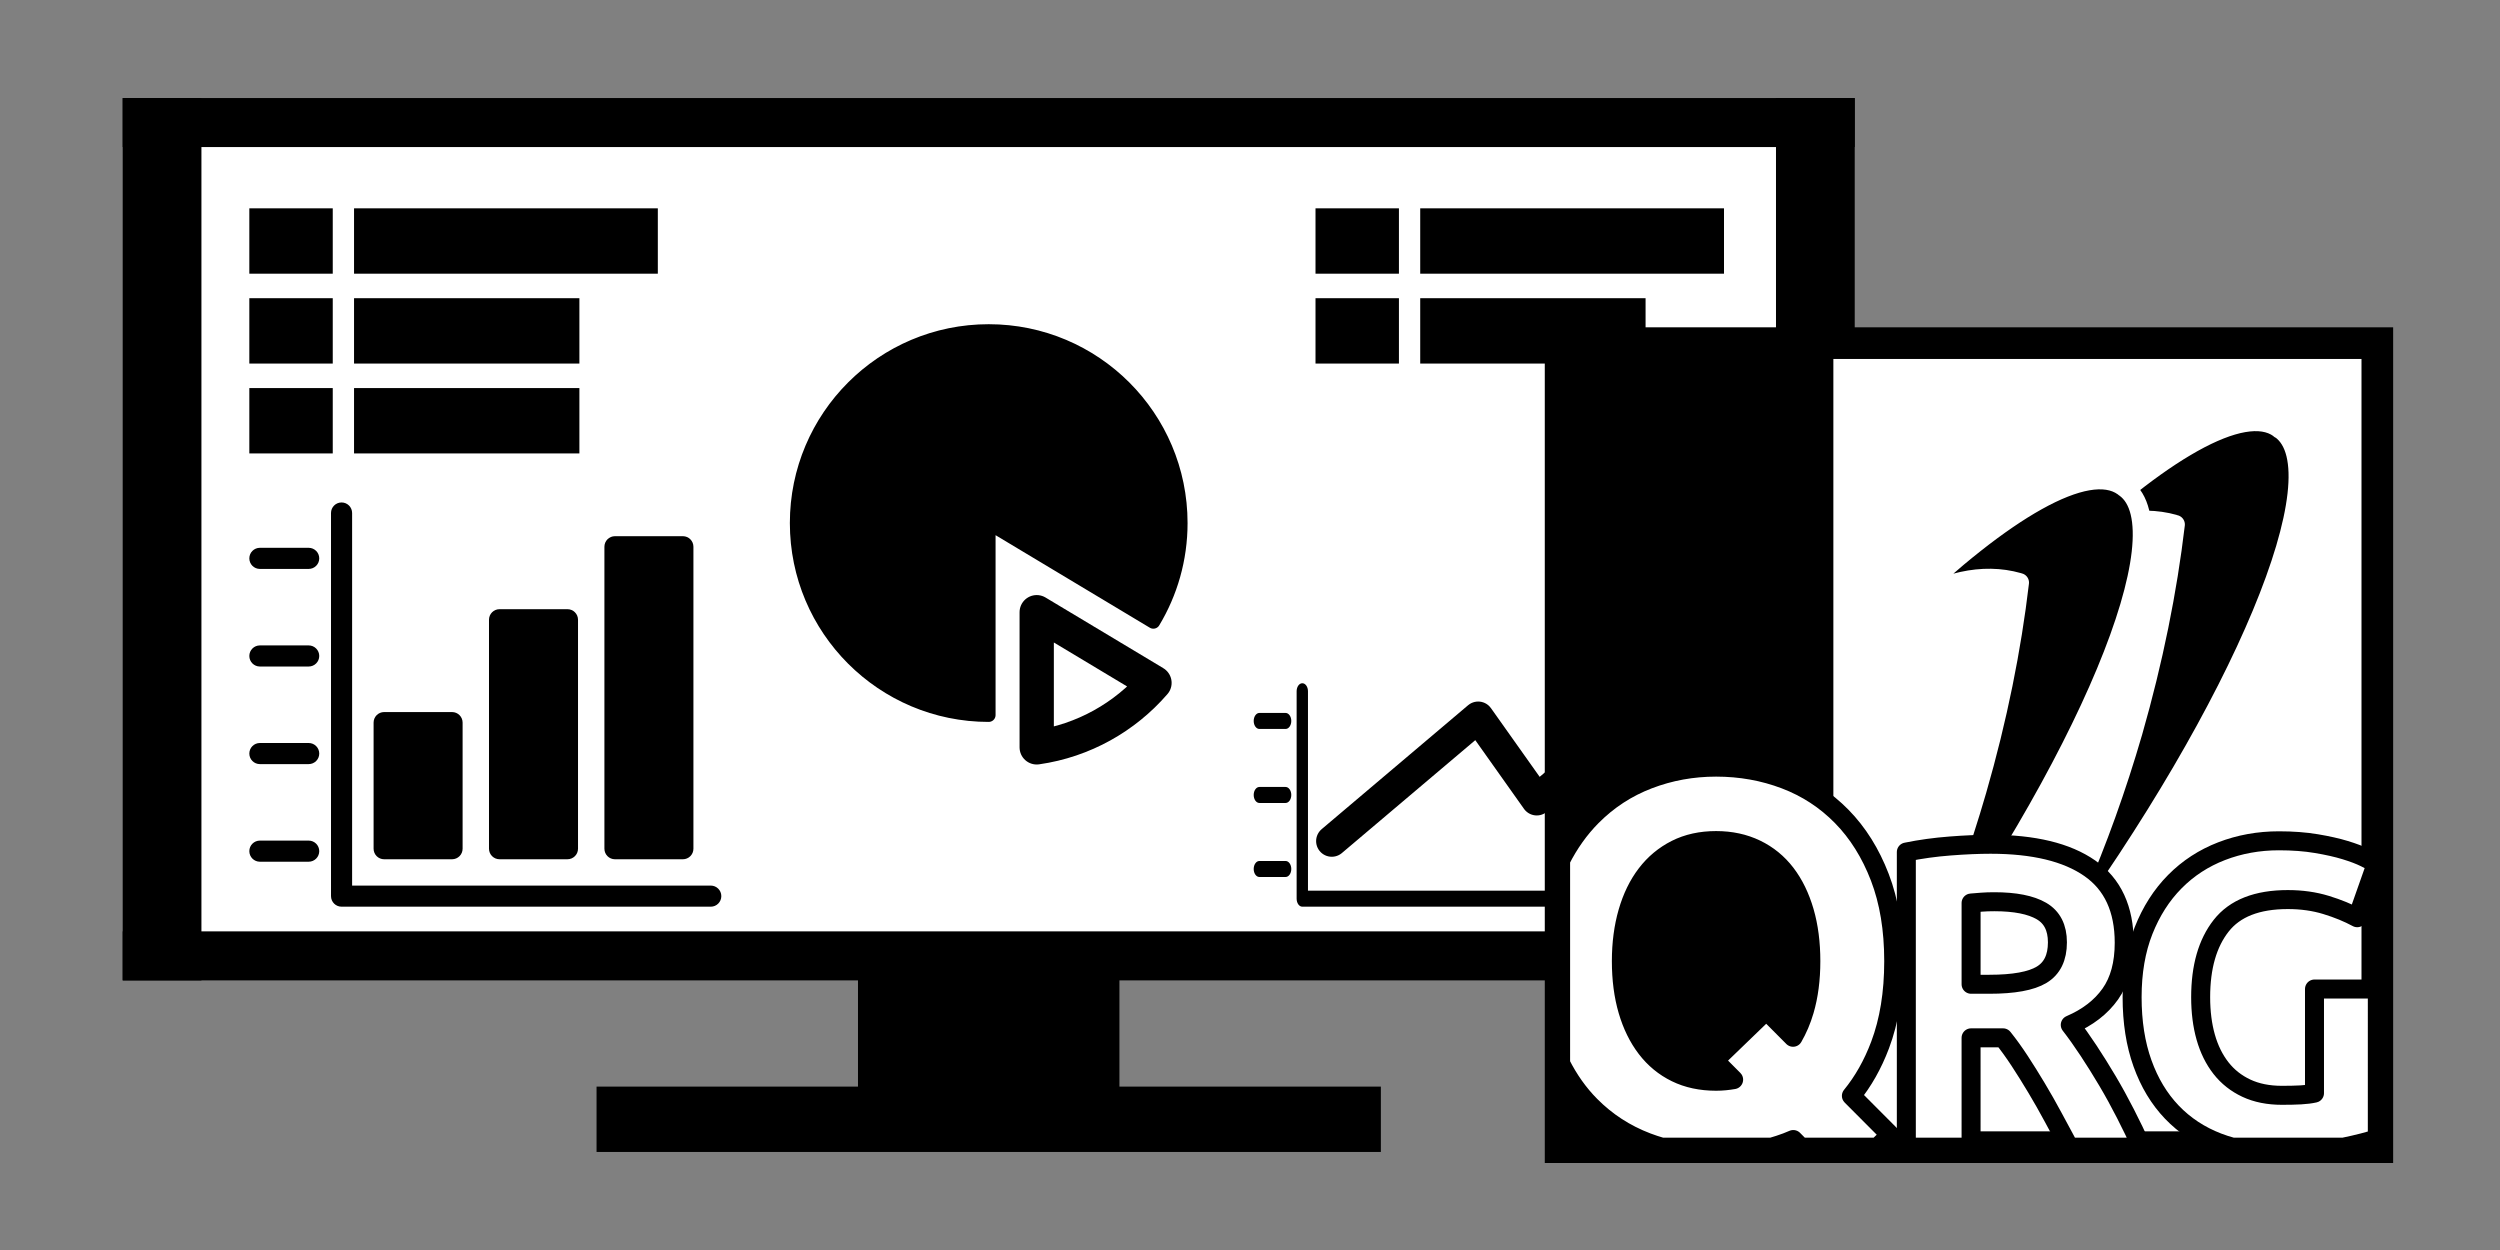 <?xml version="1.0" encoding="utf-8"?>
<!-- Generator: Adobe Illustrator 14.0.0, SVG Export Plug-In  -->
<!DOCTYPE svg PUBLIC "-//W3C//DTD SVG 1.1//EN" "http://www.w3.org/Graphics/SVG/1.1/DTD/svg11.dtd">
<svg version="1.1"
	 xmlns="http://www.w3.org/2000/svg" xmlns:xlink="http://www.w3.org/1999/xlink" xmlns:a="http://ns.adobe.com/AdobeSVGViewerExtensions/3.0/"
	 x="0px" y="0px" width="306px" height="153px" viewBox="-15.018 -12 306 153" enable-background="new -15.018 -12 306 153"
	 xml:space="preserve">
<rect x="-15.018" y="-12" width="306" height="153" fill="#808080" stroke="none"/>
<defs>
</defs>
<rect x="7" y="4.5" fill="#FFFFFF" width="198" height="99"/>
<path d="M58.962,54.922c0-0.715,0.578-1.293,1.292-1.293h8.312c0.713,0,1.291,0.578,1.291,1.293v36.961
	c0,0.713-0.578,1.291-1.291,1.291h-8.312c-0.714,0-1.292-0.578-1.292-1.291V54.922z"/>
<path d="M44.835,63.857c0-0.715,0.579-1.293,1.292-1.293h8.312c0.713,0,1.292,0.578,1.292,1.293v28.025
	c0,0.713-0.579,1.291-1.292,1.291h-8.312c-0.713,0-1.292-0.578-1.292-1.291V63.857z"/>
<path d="M30.71,76.447c0-0.713,0.577-1.291,1.291-1.291h8.312c0.714,0,1.292,0.578,1.292,1.291v15.436
	c0,0.713-0.578,1.291-1.292,1.291h-8.312c-0.714,0-1.291-0.578-1.291-1.291V76.447z"/>
<path d="M22.765,93.475h-5.973c-0.713,0-1.292-0.58-1.292-1.293s0.579-1.293,1.292-1.293h5.973c0.713,0,1.293,0.58,1.293,1.293
	S23.478,93.475,22.765,93.475z"/>
<path d="M22.765,81.527h-5.973c-0.713,0-1.292-0.578-1.292-1.291c0-0.715,0.579-1.293,1.292-1.293h5.973
	c0.713,0,1.293,0.578,1.293,1.293C24.058,80.949,23.478,81.527,22.765,81.527z"/>
<path d="M22.765,69.582h-5.973c-0.713,0-1.292-0.578-1.292-1.291c0-0.715,0.579-1.293,1.292-1.293h5.973
	c0.713,0,1.293,0.578,1.293,1.293C24.058,69.004,23.478,69.582,22.765,69.582z"/>
<path d="M22.765,57.637h-5.973c-0.713,0-1.292-0.578-1.292-1.293c0-0.713,0.579-1.293,1.292-1.293h5.973
	c0.713,0,1.293,0.58,1.293,1.293C24.058,57.059,23.478,57.637,22.765,57.637z"/>
<path d="M71.979,98.979H26.79c-0.714,0-1.293-0.578-1.293-1.293V50.793c0-0.715,0.579-1.293,1.293-1.293s1.291,0.578,1.291,1.293
	v45.602h43.898c0.715,0,1.293,0.578,1.293,1.291C73.272,98.4,72.694,98.979,71.979,98.979z"/>
<polyline fill="none" stroke="#000000" stroke-width="3.831" stroke-linecap="round" stroke-linejoin="round" points="
	147.99,90.952 165.912,75.784 173.081,85.896 191.004,70.728 "/>
<path d="M142.34,95.344h-3.211c-0.383,0-0.694-0.438-0.694-0.979c0-0.542,0.312-0.98,0.694-0.98h3.211
	c0.384,0,0.695,0.438,0.695,0.98C143.035,94.905,142.724,95.344,142.34,95.344z"/>
<path d="M142.34,86.284h-3.211c-0.383,0-0.694-0.438-0.694-0.979c0-0.542,0.312-0.98,0.694-0.98h3.211
	c0.384,0,0.695,0.438,0.695,0.98C143.035,85.846,142.724,86.284,142.34,86.284z"/>
<path d="M142.34,77.225h-3.211c-0.383,0-0.694-0.438-0.694-0.98c0-0.54,0.312-0.98,0.694-0.98h3.211c0.384,0,0.695,0.44,0.695,0.98
	C143.035,76.786,142.724,77.225,142.34,77.225z"/>
<path d="M195.305,98.979h-50.92c-0.385,0-0.695-0.438-0.695-0.98V72.609c0-0.542,0.311-0.98,0.695-0.98
	c0.383,0,0.693,0.438,0.693,0.98v24.409h50.227c0.385,0,0.695,0.438,0.695,0.979C196,98.54,195.689,98.979,195.305,98.979z"/>
<path stroke="#000000" stroke-width="1.679" stroke-linecap="round" stroke-linejoin="round" d="M106,52.023l20.152,12.09
	c2.124-3.531,3.348-7.668,3.348-12.09c0-12.979-10.521-23.5-23.5-23.5s-23.5,10.521-23.5,23.5s10.521,23.5,23.5,23.5V52.023z"/>
<path fill="none" stroke="#000000" stroke-width="4.196" stroke-linecap="round" stroke-linejoin="round" d="M111.875,62.934
	v16.543c5.736-0.82,10.799-3.713,14.416-7.893L111.875,62.934z"/>
<rect x="146" y="13.5" width="10.211" height="8"/>
<rect x="158.817" y="13.5" width="37.183" height="8"/>
<rect x="146" y="24.5" width="10.211" height="8"/>
<rect x="158.817" y="24.5" width="27.583" height="8"/>
<rect x="15.5" y="13.5" width="10.211" height="8"/>
<rect x="28.317" y="13.5" width="37.183" height="8"/>
<rect x="15.5" y="24.5" width="10.211" height="8"/>
<rect x="28.317" y="24.5" width="27.583" height="8"/>
<rect x="15.5" y="35.5" width="10.211" height="8"/>
<rect x="28.317" y="35.5" width="27.583" height="8"/>
<rect width="9.637" height="108"/>
<rect y="102" width="212" height="6"/>
<rect x="202.363" width="9.637" height="108"/>
<rect width="212" height="6"/>
<rect x="58" y="121" width="96" height="8"/>
<rect x="90" y="105.442" width="32" height="23.115"/>
<rect x="176" y="30" fill="#FFFFFF" stroke="#000000" stroke-width="3.874" width="99.966" height="98.414"/>
<rect x="176" y="30" stroke="#000000" stroke-width="0.387" width="33.192" height="98.414"/>
<path fill-rule="evenodd" clip-rule="evenodd" stroke="#FFFFFF" stroke-width="2.325" stroke-linecap="round" stroke-linejoin="round" d="
	M251.106,52.148c0.051,0.01,0.096,0.039,0.141,0.047c-0.95,8.061-2.67,16.639-5.189,25.416
	c-3.984,13.725-9.395,26.029-15.463,35.865c2.334-2.922,4.674-5.961,6.977-9.127c21.939-30.014,33.817-58.551,26.569-63.771
	c-0.036-0.021-0.071-0.027-0.11-0.045c-0.041-0.043-0.063-0.064-0.109-0.102c-4.355-3.135-14.667,2.896-26.934,14.723
	C241.907,52.064,246.712,50.922,251.106,52.148z"/>
<path fill-rule="evenodd" clip-rule="evenodd" stroke="#FFFFFF" stroke-width="2.325" stroke-linecap="round" stroke-linejoin="round" d="
	M245.074,47.715c-0.052-0.027-0.079-0.051-0.112-0.07c-0.041-0.027-0.066-0.066-0.104-0.092
	c-4.381-3.131-14.664,2.889-26.945,14.711c4.924-3.088,9.736-4.238,14.116-2.996c0.049,0.01,0.101,0.031,0.141,0.041
	c-0.946,8.061-2.663,16.648-5.201,25.432c-3.965,13.721-9.382,26.01-15.435,35.861c2.32-2.912,4.666-5.975,6.966-9.117
	C240.421,81.477,252.314,52.91,245.074,47.715z"/>
<path fill="#FFFFFF" stroke="#000000" stroke-width="2.325" stroke-linecap="round" stroke-linejoin="round" d="M275.966,109.055
	h-7.69v12.746c-0.483,0.107-1.044,0.178-1.683,0.213c-0.64,0.035-1.407,0.053-2.305,0.053c-1.658,0-3.108-0.291-4.351-0.873
	c-1.244-0.582-2.28-1.402-3.108-2.457c-0.829-1.061-1.449-2.32-1.865-3.783c-0.414-1.463-0.621-3.094-0.621-4.895
	c0-3.701,0.836-6.617,2.512-8.75c1.676-2.135,4.395-3.201,8.158-3.201c1.691,0,3.254,0.221,4.688,0.662
	c1.433,0.439,2.701,0.961,3.807,1.559l2.331-6.611c-0.276-0.176-0.733-0.42-1.372-0.74c-0.64-0.316-1.451-0.625-2.436-0.924
	c-0.984-0.301-2.158-0.564-3.521-0.793c-1.364-0.23-2.893-0.346-4.584-0.346c-2.486,0-4.826,0.424-7.018,1.27
	c-2.193,0.848-4.102,2.09-5.723,3.729c-1.625,1.641-2.901,3.641-3.834,6.004c-0.932,2.363-1.398,5.076-1.398,8.143
	c0,3.035,0.423,5.732,1.27,8.094c0.846,2.363,2.046,4.355,3.6,5.977s3.426,2.857,5.619,3.701c0.582,0.225,1.182,0.418,1.799,0.584
	h13.579c1.811-0.377,3.194-0.734,4.147-1.07V109.055z"/>
<path fill="#FFFFFF" stroke="#000000" stroke-width="2.325" stroke-linecap="round" stroke-linejoin="round" d="M226.242,115.031
	h3.912c0.679,0.848,1.359,1.791,2.039,2.83c0.68,1.041,1.37,2.143,2.065,3.307c0.697,1.164,1.377,2.361,2.039,3.596
	c0.663,1.234,1.318,2.451,1.965,3.65h8.858c-0.609-1.34-1.27-2.705-1.981-4.1c-0.711-1.393-1.447-2.732-2.209-4.02
	c-0.763-1.287-1.533-2.521-2.313-3.703c-0.779-1.18-1.523-2.229-2.235-3.146c2.134-0.916,3.767-2.176,4.903-3.781
	c1.134-1.604,1.701-3.695,1.701-6.268c0-4.125-1.406-7.166-4.217-9.123s-6.857-2.936-12.141-2.936c-1.457,0-3.107,0.07-4.953,0.213
	c-1.846,0.141-3.631,0.387-5.359,0.74v36.123h7.925V115.031z M226.242,98.529c0.407-0.033,0.839-0.068,1.296-0.104
	s0.973-0.053,1.549-0.053c2.541,0,4.462,0.379,5.766,1.137s1.957,2.037,1.957,3.834c0,1.871-0.645,3.191-1.932,3.967
	c-1.287,0.777-3.421,1.164-6.4,1.164h-2.235V98.529z"/>
<path fill="#FFFFFF" stroke="#000000" stroke-width="2.325" stroke-linecap="round" stroke-linejoin="round" d="M215.104,115.914
	c1.113-2.953,1.67-6.373,1.67-10.268c0-3.893-0.566-7.314-1.701-10.268c-1.135-2.951-2.689-5.436-4.663-7.447
	c-1.976-2.012-4.285-3.52-6.932-4.525s-5.462-1.51-8.444-1.51c-2.898,0-5.662,0.504-8.287,1.51
	c-2.626,1.006-4.938,2.514-6.932,4.525c-1.506,1.52-2.777,3.305-3.815,5.357v24.895c0.995,1.971,2.212,3.688,3.658,5.145
	c1.974,1.992,4.286,3.488,6.932,4.494c0.587,0.223,1.183,0.416,1.786,0.592h13.455c0.61-0.176,1.213-0.369,1.805-0.592
	c0.287-0.107,0.566-0.225,0.844-0.344l0.93,0.936h9.375l1.564-1.512l-4.756-4.771C213.03,120.371,214.203,118.303,215.104,115.914z
	 M195.034,120.344c-1.85,0-3.487-0.35-4.916-1.051c-1.428-0.699-2.637-1.695-3.623-2.984s-1.743-2.832-2.268-4.625
	c-0.525-1.793-0.789-3.807-0.789-6.037c0-2.186,0.264-4.188,0.789-6.004c0.524-1.813,1.281-3.367,2.268-4.656
	c0.986-1.291,2.195-2.297,3.623-3.02c1.429-0.721,3.066-1.082,4.916-1.082c1.807,0,3.434,0.352,4.883,1.051
	c1.45,0.699,2.668,1.695,3.656,2.984c0.986,1.291,1.742,2.844,2.268,4.658s0.788,3.836,0.788,6.068c0,2.23-0.263,4.244-0.788,6.037
	c-0.354,1.211-0.824,2.297-1.389,3.279l-3.271-3.285l-6.342,6.123l2.339,2.348C196.491,120.268,195.782,120.344,195.034,120.344z"/>
</svg>
